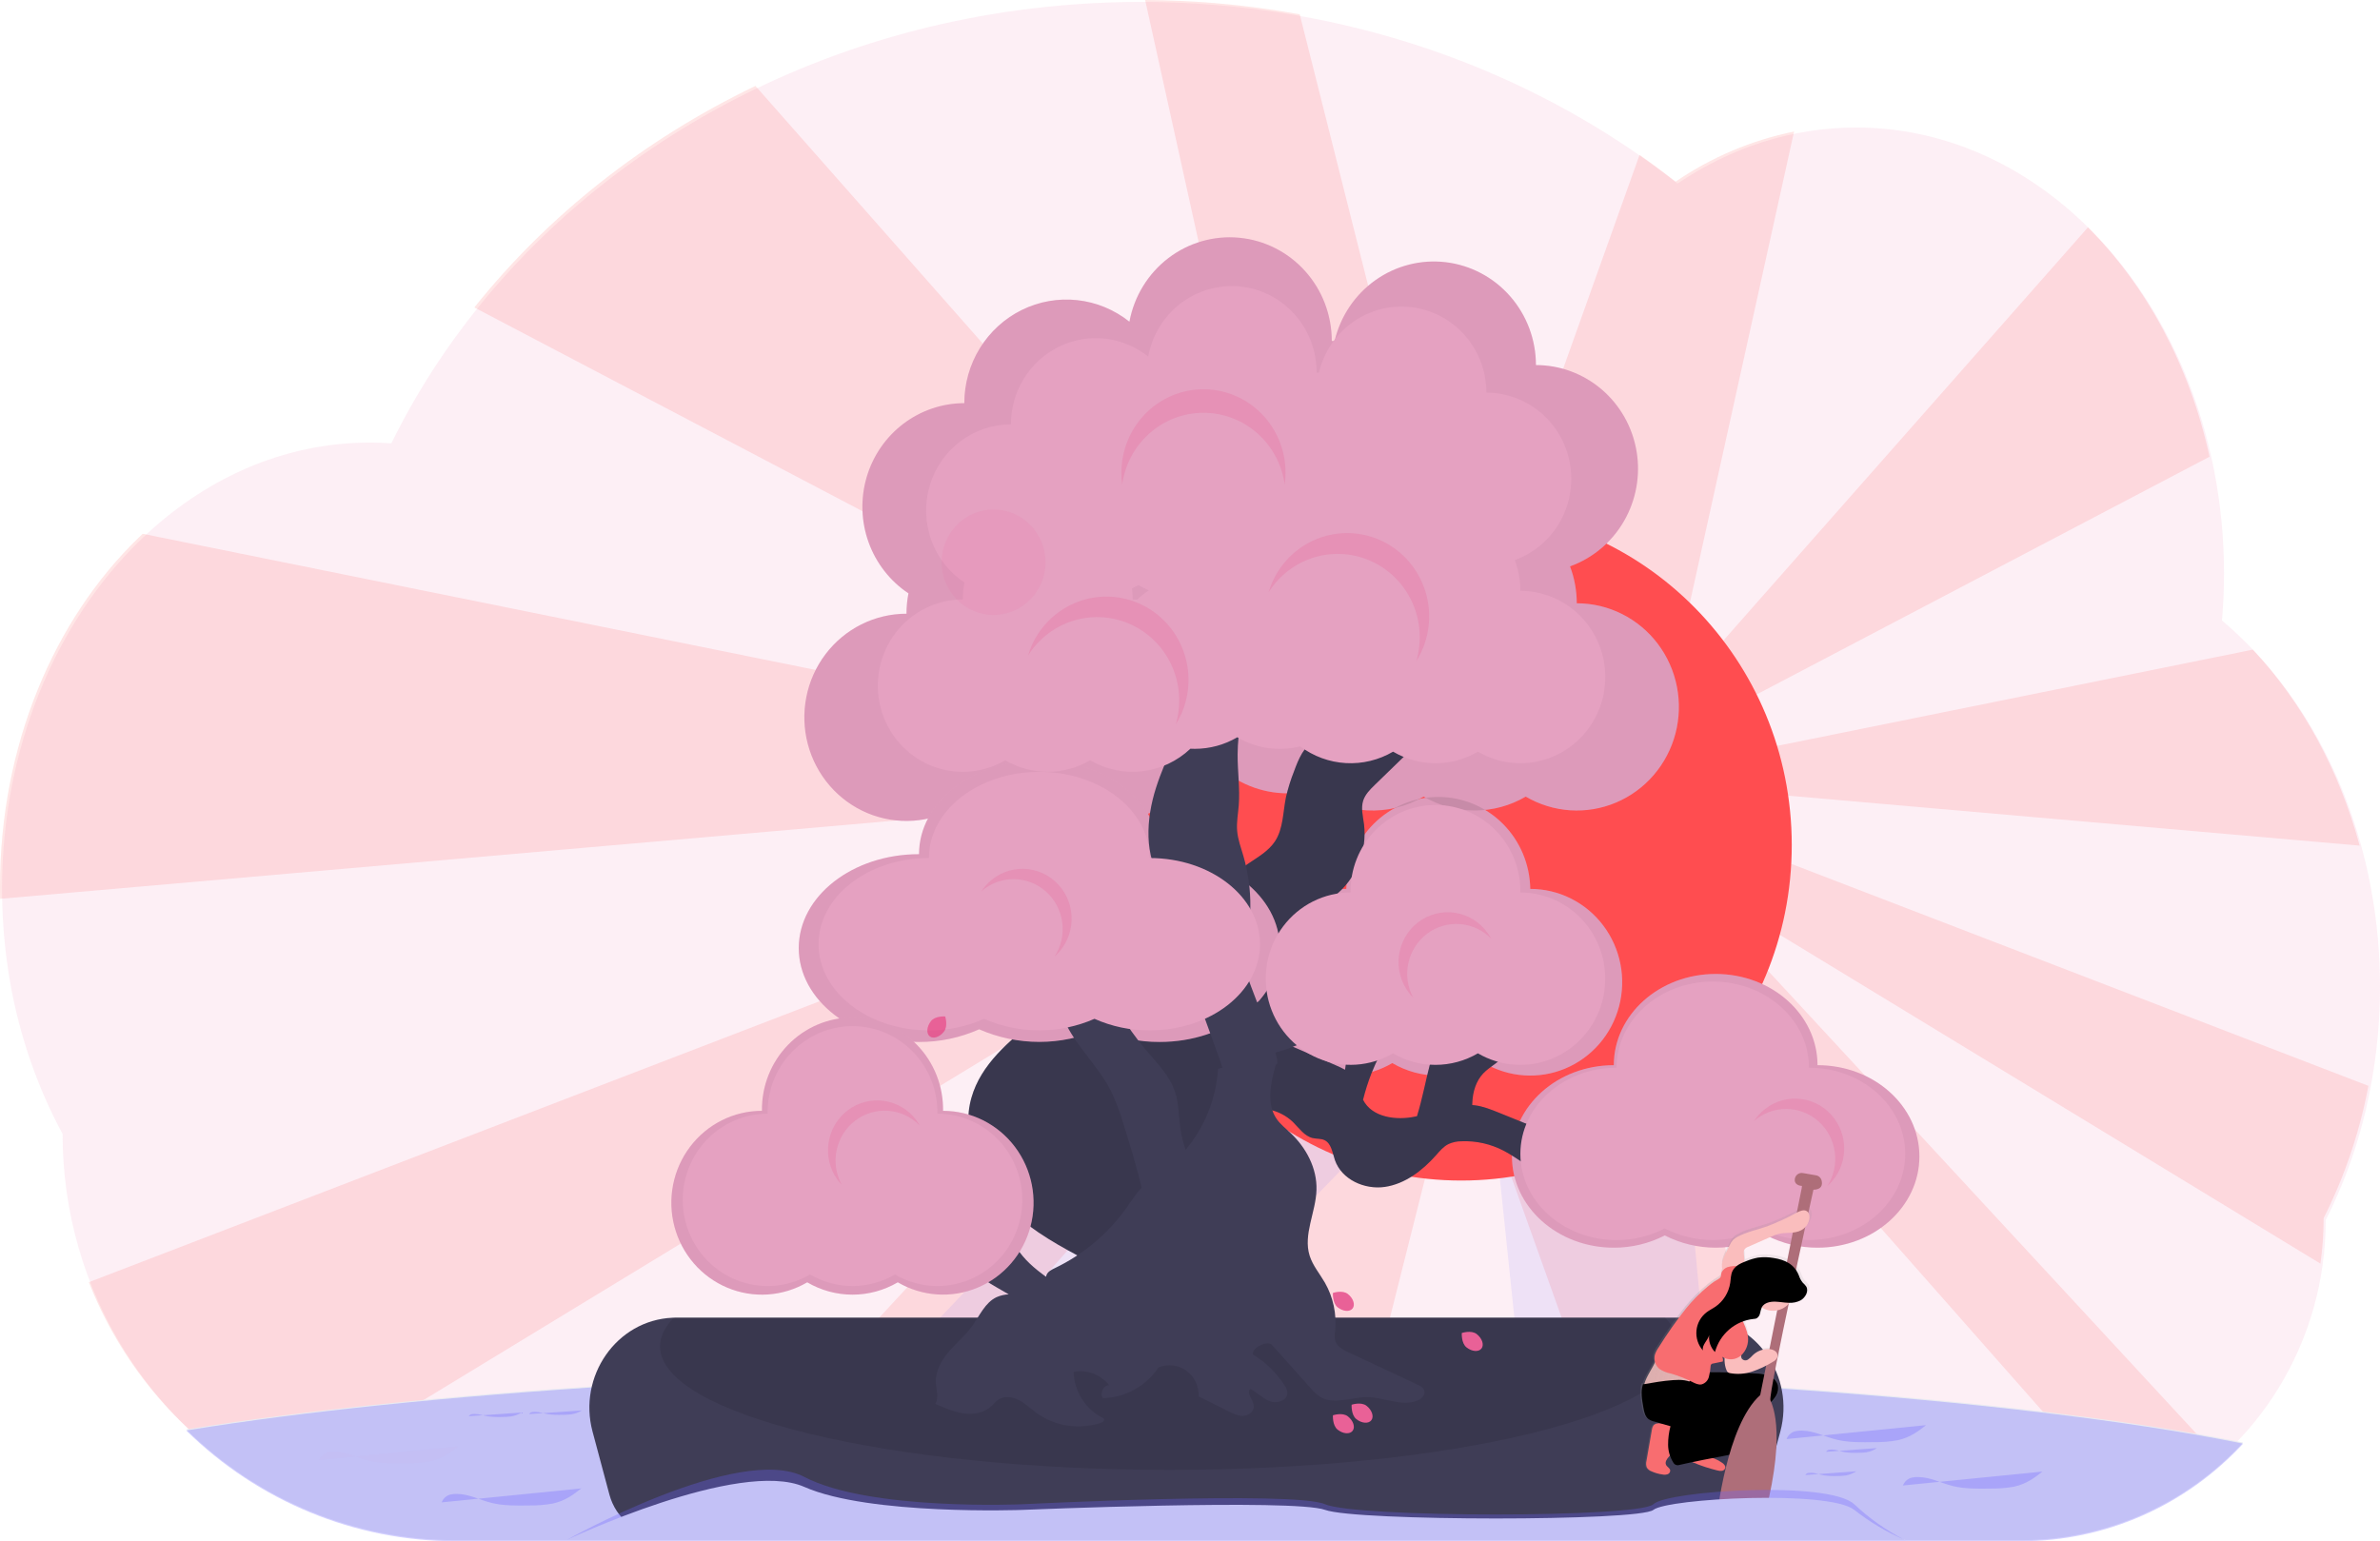 <svg width="562" height="364" viewBox="0 0 562 364" fill="none" xmlns="http://www.w3.org/2000/svg">
<g clip-path="url(#clip0_9562_340)">
<path opacity="0.1" d="M562 233.079C562.012 242.885 560.883 252.658 558.638 262.195C556.817 269.918 554.224 277.432 550.897 284.619C550.343 285.82 549.773 287.001 549.18 288.167C549.207 302.391 545.236 316.328 537.733 328.341C524.844 348.951 502.33 362.61 476.713 362.61H107.084C90.053 362.627 73.359 357.793 58.9 348.657C47.128 341.231 37.136 331.233 29.651 319.391C19.918 304.009 14.756 286.105 14.784 267.821C13.213 264.931 11.76 261.941 10.425 258.852C6.134 248.913 3.204 238.424 1.718 227.678C0.897 221.789 0.487 215.85 0.491 209.903C0.491 176.546 13.252 146.812 33.205 127.502C48.052 113.121 66.88 104.525 87.358 104.525C89.056 104.525 90.74 104.59 92.413 104.705C93.336 102.828 94.293 100.967 95.285 99.124C122.624 48.296 176.272 11.207 240.187 2.452C249.85 1.127 259.588 0.461 269.338 0.458C275.454 0.458 281.497 0.713 287.469 1.221C327.648 4.599 364.259 19.12 393.518 41.335C394.396 41.998 395.27 42.675 396.134 43.353C408.621 34.927 422.997 30.118 438.301 30.118C440.913 30.118 443.523 30.26 446.12 30.541C483.664 34.603 514.345 67.645 522.827 111.103C524.392 119.145 525.176 127.323 525.168 135.52C525.168 139.238 525.005 142.91 524.677 146.538C527.477 148.903 530.134 151.437 532.634 154.127C550.657 173.432 562 201.646 562 233.079Z" fill="#E96197"/>
<path opacity="0.1" d="M58.409 348.204C60.539 349.549 62.728 350.805 64.976 351.971L286.645 217.118L289.59 222.6L160.501 362.126H193.141L300.864 240.041L304.791 243.529L278.575 362.126H315.388L341.127 259.973H350.452L386.955 362.126H422.295L396.08 243.529L400.007 240.041L503.081 356.849C510.591 353.762 517.537 349.414 523.627 343.988L411.315 222.6L414.26 217.118L547.938 298.442C548.437 294.882 548.688 291.29 548.689 287.694C549.283 286.528 549.852 285.347 550.407 284.146C553.733 276.959 556.326 269.445 558.147 261.722C558.559 259.988 558.923 258.234 559.261 256.455L414.26 200.674V187.22L557.195 199.717C552.331 181.738 543.594 165.887 532.162 153.629L531.976 153.434L414.26 177.254V164.298L521.752 107.864C517.03 86.312 506.816 67.476 493.043 53.693L400.026 159.13L396.1 155.642L423.64 31.065C413.639 33.105 404.132 37.127 395.663 42.9C394.799 42.222 393.925 41.544 393.047 40.881C391.113 39.413 389.149 37.98 387.157 36.581L350.482 139.233H341.156L306.911 3.384C300.383 2.201 293.74 1.321 286.983 0.742C281.519 0.284 275.994 0.037 270.408 0L304.805 155.642L300.879 159.13L178.382 20.291C152.069 32.923 129.363 50.897 112.007 72.614L286.645 164.303V177.259L33.696 126.072C33.367 126.381 33.038 126.69 32.714 127.004C12.776 146.314 0 176.048 0 209.405C0 210.366 -1.49936e-07 211.328 0.034 212.28L286.645 187.22V200.674L20.983 302.828C28.367 321.623 41.482 337.525 58.409 348.209V348.204Z" fill="#FF0000"/>
<path opacity="0.1" d="M406.643 362.64H362.959L350.349 241.62L350.163 239.871V239.866L349.093 229.581L392.791 229.267L394.131 229.257L394.225 230.244L406.643 362.64Z" fill="#6C63FF"/>
<path opacity="0.1" d="M351.036 240.908L350.349 241.62L232.958 362.64H173.14L321.837 206.091L350.163 239.866L351.036 240.908Z" fill="#6C63FF"/>
<path d="M529.669 340.704C522.946 347.979 514.825 353.777 505.808 357.74C496.791 361.703 487.069 363.747 477.244 363.746H107.614C83.863 363.756 61.04 354.38 43.978 337.604L44.508 337.515C98.446 328.769 183.109 323.134 278.3 323.134C383.686 323.134 476.164 330.04 528.339 340.435C528.786 340.52 529.227 340.609 529.669 340.704Z" fill="#E8EAF2"/>
<path opacity="0.3" d="M529.669 340.958C522.946 348.233 514.825 354.031 505.808 357.994C496.791 361.957 487.069 364.001 477.244 364H107.614C83.862 364.009 61.039 354.631 43.978 337.854L44.508 337.764C98.446 328.999 183.109 323.383 278.3 323.383C383.686 323.383 476.164 330.289 528.339 340.684C528.786 340.769 529.227 340.859 529.669 340.958Z" fill="#6C63FF"/>
<path d="M345.053 278.819C388.155 278.819 423.095 243.346 423.095 199.588C423.095 155.83 388.155 120.357 345.053 120.357C301.952 120.357 267.011 155.83 267.011 199.588C267.011 243.346 301.952 278.819 345.053 278.819Z" fill="#FF4D50"/>
<path d="M420.396 338.088L416.405 353.002C415.656 355.802 414.021 358.274 411.751 360.036C409.481 361.799 406.703 362.754 403.845 362.754H156.467C153.609 362.754 150.831 361.799 148.561 360.036C146.291 358.274 144.655 355.802 143.906 353.002L139.916 338.088C136.441 325.092 145.531 311.822 158.783 311.219C159.107 311.219 159.431 311.194 159.765 311.194H400.571C400.9 311.194 401.224 311.194 401.553 311.219C414.79 311.822 423.881 325.092 420.396 338.088Z" fill="#3F3D56"/>
<path opacity="0.1" d="M396.433 317.981C396.433 334.091 342.579 347.152 276.151 347.152C209.722 347.152 155.868 334.091 155.868 317.981C155.868 315.639 157.002 313.367 159.142 311.194H393.159C395.295 313.367 396.433 315.639 396.433 317.981Z" fill="black"/>
<path d="M429.177 251.572C429.177 239.672 418.403 230.025 405.126 230.025C391.849 230.025 381.075 239.672 381.075 251.572C367.793 251.572 357.025 261.224 357.025 273.123C357.025 285.023 367.798 294.675 381.075 294.675C385.254 294.69 389.377 293.7 393.105 291.785C396.838 293.685 400.956 294.674 405.131 294.674C409.306 294.674 413.424 293.685 417.156 291.785C420.885 293.7 425.008 294.69 429.186 294.675C442.473 294.675 453.237 285.023 453.237 273.123C453.237 261.224 442.483 251.572 429.177 251.572Z" fill="#F5ABCE"/>
<path opacity="0.1" d="M429.177 251.572C429.177 239.672 418.403 230.025 405.126 230.025C391.849 230.025 381.075 239.672 381.075 251.572C367.793 251.572 357.025 261.224 357.025 273.123C357.025 285.023 367.798 294.675 381.075 294.675C385.254 294.69 389.377 293.7 393.105 291.785C396.838 293.685 400.956 294.674 405.131 294.674C409.306 294.674 413.424 293.685 417.156 291.785C420.885 293.7 425.008 294.69 429.186 294.675C442.473 294.675 453.237 285.023 453.237 273.123C453.237 261.224 442.483 251.572 429.177 251.572Z" fill="black"/>
<path d="M372.329 142.507C372.332 139.517 371.793 136.553 370.738 133.761C376.097 131.834 380.611 128.046 383.485 123.066C386.359 118.087 387.407 112.236 386.444 106.548C385.481 100.861 382.569 95.701 378.222 91.982C373.875 88.263 368.373 86.223 362.689 86.222C362.687 80.23 360.519 74.446 356.596 69.968C352.674 65.489 347.269 62.628 341.406 61.927C335.544 61.225 329.632 62.732 324.791 66.161C319.95 69.59 316.517 74.704 315.142 80.532C314.921 80.532 314.7 80.532 314.48 80.532C314.485 74.435 312.248 68.556 308.207 64.046C304.166 59.536 298.612 56.72 292.633 56.15C286.653 55.58 280.68 57.297 275.883 60.965C271.086 64.632 267.81 69.986 266.697 75.977C263.142 73.14 258.872 71.376 254.376 70.887C249.879 70.397 245.338 71.202 241.271 73.209C237.204 75.216 233.775 78.344 231.376 82.236C228.977 86.127 227.705 90.626 227.706 95.217C222.521 95.224 217.477 96.929 213.323 100.078C209.168 103.226 206.125 107.651 204.644 112.695C203.163 117.739 203.324 123.134 205.102 128.078C206.881 133.022 210.183 137.252 214.517 140.14C214.207 141.723 214.051 143.334 214.051 144.948C210.353 144.946 206.703 145.809 203.386 147.468C200.069 149.128 197.172 151.54 194.92 154.518C192.667 157.496 191.121 160.96 190.399 164.643C189.677 168.325 189.799 172.127 190.756 175.754C191.713 179.38 193.479 182.735 195.918 185.557C198.357 188.38 201.402 190.595 204.82 192.031C208.237 193.467 211.933 194.086 215.624 193.839C219.314 193.593 222.899 192.487 226.101 190.608C229.765 192.756 233.922 193.887 238.153 193.887C242.384 193.887 246.541 192.756 250.205 190.608C254.671 193.227 259.847 194.322 264.972 193.731C270.096 193.141 274.899 190.897 278.673 187.329C279.091 187.329 279.508 187.364 279.93 187.364C284.163 187.368 288.322 186.235 291.985 184.08C297.368 187.249 303.753 188.169 309.792 186.647C313.569 189.477 318.077 191.126 322.763 191.391C327.45 191.657 332.111 190.527 336.174 188.142C339.839 190.29 343.995 191.42 348.227 191.42C352.458 191.42 356.614 190.29 360.279 188.142C363.481 190.02 367.066 191.126 370.756 191.373C374.446 191.619 378.143 191.001 381.56 189.565C384.977 188.129 388.023 185.913 390.461 183.091C392.9 180.268 394.666 176.914 395.624 173.287C396.581 169.66 396.703 165.859 395.981 162.176C395.259 158.494 393.712 155.029 391.46 152.051C389.208 149.073 386.311 146.661 382.994 145.001C379.676 143.342 376.027 142.48 372.329 142.482V142.507ZM262.255 144.953C262.254 143.9 262.185 142.848 262.049 141.804C262.668 141.51 263.276 141.201 263.865 140.852C264.828 141.424 265.83 141.924 266.864 142.347C265.676 143.13 264.556 144.015 263.517 144.993C263.099 144.963 262.677 144.953 262.255 144.953Z" fill="#F5ABCE"/>
<path d="M361.349 209.938C361.263 204.148 358.937 198.624 354.874 194.561C350.811 190.497 345.336 188.219 339.632 188.219C333.928 188.219 328.454 190.497 324.39 194.561C320.327 198.624 318.001 204.148 317.915 209.938C314.583 209.936 311.295 210.712 308.305 212.207C305.316 213.703 302.705 215.876 300.676 218.559C298.646 221.243 297.252 224.365 296.602 227.683C295.951 231.001 296.061 234.426 296.924 237.694C297.786 240.962 299.378 243.985 301.575 246.528C303.773 249.072 306.517 251.068 309.596 252.362C312.676 253.656 316.007 254.213 319.332 253.99C322.657 253.768 325.887 252.771 328.772 251.078C332.073 253.017 335.819 254.038 339.632 254.038C343.445 254.038 347.191 253.017 350.492 251.078C353.376 252.768 356.605 253.761 359.928 253.981C363.251 254.202 366.579 253.643 369.656 252.349C372.732 251.054 375.474 249.059 377.67 246.517C379.865 243.975 381.456 240.954 382.317 237.688C383.179 234.422 383.29 230.999 382.64 227.683C381.991 224.367 380.599 221.247 378.572 218.565C376.545 215.882 373.937 213.709 370.951 212.213C367.964 210.717 364.679 209.939 361.349 209.938Z" fill="#F5ABCE"/>
<path opacity="0.1" d="M361.349 209.938C361.263 204.148 358.937 198.624 354.874 194.561C350.811 190.497 345.336 188.219 339.632 188.219C333.928 188.219 328.454 190.497 324.39 194.561C320.327 198.624 318.001 204.148 317.915 209.938C314.583 209.936 311.295 210.712 308.305 212.207C305.316 213.703 302.705 215.876 300.676 218.559C298.646 221.243 297.252 224.365 296.602 227.683C295.951 231.001 296.061 234.426 296.924 237.694C297.786 240.962 299.378 243.985 301.575 246.528C303.773 249.072 306.517 251.068 309.596 252.362C312.676 253.656 316.007 254.213 319.332 253.99C322.657 253.768 325.887 252.771 328.772 251.078C332.073 253.017 335.819 254.038 339.632 254.038C343.445 254.038 347.191 253.017 350.492 251.078C353.376 252.768 356.605 253.761 359.928 253.981C363.251 254.202 366.579 253.643 369.656 252.349C372.732 251.054 375.474 249.059 377.67 246.517C379.865 243.975 381.456 240.954 382.317 237.688C383.179 234.422 383.29 230.999 382.64 227.683C381.991 224.367 380.599 221.247 378.572 218.565C376.545 215.882 373.937 213.709 370.951 212.213C367.964 210.717 364.679 209.939 361.349 209.938Z" fill="black"/>
<path opacity="0.1" d="M372.329 142.507C372.332 139.517 371.793 136.553 370.738 133.761C376.097 131.834 380.611 128.046 383.485 123.066C386.359 118.087 387.407 112.236 386.444 106.548C385.481 100.861 382.569 95.701 378.222 91.982C373.875 88.263 368.373 86.223 362.689 86.222C362.687 80.23 360.519 74.446 356.596 69.968C352.674 65.489 347.269 62.628 341.406 61.927C335.544 61.225 329.632 62.732 324.791 66.161C319.95 69.59 316.517 74.704 315.142 80.532C314.921 80.532 314.7 80.532 314.48 80.532C314.485 74.435 312.248 68.556 308.207 64.046C304.166 59.536 298.612 56.72 292.633 56.15C286.653 55.58 280.68 57.297 275.883 60.965C271.086 64.632 267.81 69.986 266.697 75.977C263.142 73.14 258.872 71.376 254.376 70.887C249.879 70.397 245.338 71.202 241.271 73.209C237.204 75.216 233.775 78.344 231.376 82.236C228.977 86.127 227.705 90.626 227.706 95.217C222.521 95.224 217.477 96.929 213.323 100.078C209.168 103.226 206.125 107.651 204.644 112.695C203.163 117.739 203.324 123.134 205.102 128.078C206.881 133.022 210.183 137.252 214.517 140.14C214.207 141.723 214.051 143.334 214.051 144.948C210.353 144.946 206.703 145.809 203.386 147.468C200.069 149.128 197.172 151.54 194.92 154.518C192.667 157.496 191.121 160.96 190.399 164.643C189.677 168.325 189.799 172.127 190.756 175.754C191.713 179.38 193.479 182.735 195.918 185.557C198.357 188.38 201.402 190.595 204.82 192.031C208.237 193.467 211.933 194.086 215.624 193.839C219.314 193.593 222.899 192.487 226.101 190.608C229.765 192.756 233.922 193.887 238.153 193.887C242.384 193.887 246.541 192.756 250.205 190.608C254.671 193.227 259.847 194.322 264.972 193.731C270.096 193.141 274.899 190.897 278.673 187.329C279.091 187.329 279.508 187.364 279.93 187.364C284.163 187.368 288.322 186.235 291.985 184.08C297.368 187.249 303.753 188.169 309.792 186.647C313.569 189.477 318.077 191.126 322.763 191.391C327.45 191.657 332.111 190.527 336.174 188.142C339.839 190.29 343.995 191.42 348.227 191.42C352.458 191.42 356.614 190.29 360.279 188.142C363.481 190.02 367.066 191.126 370.756 191.373C374.446 191.619 378.143 191.001 381.56 189.565C384.977 188.129 388.023 185.913 390.461 183.091C392.9 180.268 394.666 176.914 395.624 173.287C396.581 169.66 396.703 165.859 395.981 162.176C395.259 158.494 393.712 155.029 391.46 152.051C389.208 149.073 386.311 146.661 382.994 145.001C379.676 143.342 376.027 142.48 372.329 142.482V142.507ZM262.255 144.953C262.254 143.9 262.185 142.848 262.049 141.804C262.668 141.51 263.276 141.201 263.865 140.852C264.828 141.424 265.83 141.924 266.864 142.347C265.676 143.13 264.556 144.015 263.517 144.993C263.099 144.963 262.677 144.953 262.255 144.953Z" fill="black"/>
<path d="M354.031 262.823C352.156 262.066 350.256 261.298 348.253 261.039C348.052 261.039 347.851 260.999 347.645 260.985C347.645 260.775 347.645 260.571 347.669 260.367C347.777 257.875 348.538 255.304 350.256 253.505C351.974 251.706 354.364 250.819 355.483 248.696C351.392 247.479 347.157 246.834 342.894 246.778C341.809 246.778 340.655 246.778 339.747 247.406C338.633 248.138 338.152 249.523 337.784 250.829C336.655 255.154 335.894 259.39 334.604 263.611L334.265 263.69C329.7 264.687 323.957 263.915 321.862 259.744C322.385 257.64 323.041 255.573 323.825 253.555C326.279 247.351 330.039 241.775 333.754 236.248C336.159 232.664 338.568 229.083 340.979 225.505C337.369 224.4 333.702 223.497 329.995 222.799C329.209 222.65 328.321 222.53 327.668 222.998C327.225 223.382 326.899 223.887 326.731 224.453C323.187 233.283 318.843 242.946 317.611 252.653C316.921 252.272 316.212 251.93 315.486 251.626L304.069 246.683C303.465 246.477 302.919 246.125 302.479 245.657C301.438 244.346 302.479 242.263 304 241.565C305.522 240.868 307.245 241.067 308.909 240.918C310.572 240.768 312.408 240.155 313.027 238.59C313.743 236.792 312.374 234.758 310.7 233.817C309.026 232.875 307.058 232.611 305.301 231.823C303.95 231.182 302.765 230.23 301.839 229.042C300.914 227.854 300.274 226.464 299.971 224.982L297.246 224.852C300.839 221.364 304.565 218.02 308.845 215.454C310.911 214.213 313.1 213.162 315.024 211.702C317.558 209.729 319.542 207.121 320.782 204.134C322.021 201.146 322.473 197.883 322.092 194.665C321.847 192.791 321.322 190.852 321.906 189.059C322.397 187.598 323.506 186.477 324.6 185.416L334.461 175.838C328.185 174.387 321.753 173.744 315.319 173.925C313.689 173.975 312.006 174.084 310.548 174.832C307.888 176.197 306.621 179.287 305.581 182.122C304.788 184.119 304.146 186.175 303.662 188.271C302.935 191.809 303.043 195.686 301.075 198.691C299.514 201.073 296.918 202.478 294.586 204.083C287.942 208.677 282.983 215.376 280.485 223.133C280.328 223.631 280.063 224.269 279.758 224.982C273.981 225.48 268.322 226.596 262.977 228.878C256.257 231.749 250.392 236.308 244.634 240.838C238.293 245.821 231.623 251.397 229.394 259.23C226.915 267.926 230.739 277.464 236.86 284.046C241.866 289.423 248.217 293.21 254.623 296.614C258.81 298.836 259.507 298.383 263.183 295.393L273.068 287.35C275.89 285.058 278.762 282.706 280.681 279.596C283.327 275.316 283.979 269.879 287.184 266.007C291.572 260.7 300.52 260.257 305.404 265.096C306.808 266.491 308.03 268.315 309.944 268.778C310.877 269.007 311.908 268.878 312.762 269.276C314.391 270.064 314.637 272.266 315.216 273.98C316.811 278.6 322.23 281.017 326.996 280.324C331.762 279.631 335.87 276.487 339.095 272.849C339.973 271.853 340.842 270.796 342.04 270.203C342.998 269.771 344.034 269.547 345.083 269.545C348.563 269.401 352.021 270.179 355.115 271.803C357.996 273.298 360.514 275.515 363.543 276.681C369.536 278.983 376.236 276.796 382.106 274.19L354.031 262.823Z" fill="#3F3D56"/>
<path opacity="0.1" d="M354.031 262.823C352.156 262.066 350.256 261.298 348.253 261.039C348.052 261.039 347.851 260.999 347.645 260.985C347.645 260.775 347.645 260.571 347.669 260.367C347.777 257.875 348.538 255.304 350.256 253.505C351.974 251.706 354.364 250.819 355.483 248.696C351.392 247.479 347.157 246.834 342.894 246.778C341.809 246.778 340.655 246.778 339.747 247.406C338.633 248.138 338.152 249.523 337.784 250.829C336.655 255.154 335.894 259.39 334.604 263.611L334.265 263.69C329.7 264.687 323.957 263.915 321.862 259.744C322.385 257.64 323.041 255.573 323.825 253.555C326.279 247.351 330.039 241.775 333.754 236.248C336.159 232.664 338.568 229.083 340.979 225.505C337.369 224.4 333.702 223.497 329.995 222.799C329.209 222.65 328.321 222.53 327.668 222.998C327.225 223.382 326.899 223.887 326.731 224.453C323.187 233.283 318.843 242.946 317.611 252.653C316.921 252.272 316.212 251.93 315.486 251.626L304.069 246.683C303.465 246.477 302.919 246.125 302.479 245.657C301.438 244.346 302.479 242.263 304 241.565C305.522 240.868 307.245 241.067 308.909 240.918C310.572 240.768 312.408 240.155 313.027 238.59C313.743 236.792 312.374 234.758 310.7 233.817C309.026 232.875 307.058 232.611 305.301 231.823C303.95 231.182 302.765 230.23 301.839 229.042C300.914 227.854 300.274 226.464 299.971 224.982L297.246 224.852C300.839 221.364 304.565 218.02 308.845 215.454C310.911 214.213 313.1 213.162 315.024 211.702C317.558 209.729 319.542 207.121 320.782 204.134C322.021 201.146 322.473 197.883 322.092 194.665C321.847 192.791 321.322 190.852 321.906 189.059C322.397 187.598 323.506 186.477 324.6 185.416L334.461 175.838C328.185 174.387 321.753 173.744 315.319 173.925C313.689 173.975 312.006 174.084 310.548 174.832C307.888 176.197 306.621 179.287 305.581 182.122C304.788 184.119 304.146 186.175 303.662 188.271C302.935 191.809 303.043 195.686 301.075 198.691C299.514 201.073 296.918 202.478 294.586 204.083C287.942 208.677 282.983 215.376 280.485 223.133C280.328 223.631 280.063 224.269 279.758 224.982C273.981 225.48 268.322 226.596 262.977 228.878C256.257 231.749 250.392 236.308 244.634 240.838C238.293 245.821 231.623 251.397 229.394 259.23C226.915 267.926 230.739 277.464 236.86 284.046C241.866 289.423 248.217 293.21 254.623 296.614C258.81 298.836 259.507 298.383 263.183 295.393L273.068 287.35C275.89 285.058 278.762 282.706 280.681 279.596C283.327 275.316 283.979 269.879 287.184 266.007C291.572 260.7 300.52 260.257 305.404 265.096C306.808 266.491 308.03 268.315 309.944 268.778C310.877 269.007 311.908 268.878 312.762 269.276C314.391 270.064 314.637 272.266 315.216 273.98C316.811 278.6 322.23 281.017 326.996 280.324C331.762 279.631 335.87 276.487 339.095 272.849C339.973 271.853 340.842 270.796 342.04 270.203C342.998 269.771 344.034 269.547 345.083 269.545C348.563 269.401 352.021 270.179 355.115 271.803C357.996 273.298 360.514 275.515 363.543 276.681C369.536 278.983 376.236 276.796 382.106 274.19L354.031 262.823Z" fill="black"/>
<path d="M273.809 201.736C273.809 189.482 261.097 179.556 245.41 179.556C229.723 179.556 217.011 189.472 217.011 201.736C201.304 201.736 188.611 211.662 188.611 223.915C188.611 236.169 201.324 246.09 217.011 246.09C221.898 246.111 226.735 245.093 231.21 243.1C235.695 245.063 240.527 246.075 245.41 246.075C250.293 246.075 255.125 245.063 259.61 243.1C264.085 245.093 268.922 246.111 273.809 246.09C289.516 246.09 302.209 236.164 302.209 223.915C302.209 211.667 289.496 201.736 273.809 201.736Z" fill="#F5ABCE"/>
<path opacity="0.1" d="M273.809 201.736C273.809 189.482 261.097 179.556 245.41 179.556C229.723 179.556 217.011 189.472 217.011 201.736C201.304 201.736 188.611 211.662 188.611 223.915C188.611 236.169 201.324 246.09 217.011 246.09C221.898 246.111 226.735 245.093 231.21 243.1C235.695 245.063 240.527 246.075 245.41 246.075C250.293 246.075 255.125 245.063 259.61 243.1C264.085 245.093 268.922 246.111 273.809 246.09C289.516 246.09 302.209 236.164 302.209 223.915C302.209 211.667 289.496 201.736 273.809 201.736Z" fill="black"/>
<path d="M334.716 327.005L318.436 319.396C317.13 318.783 315.682 318.021 315.275 316.616C315.13 315.855 315.13 315.074 315.275 314.314C315.666 310.359 314.82 306.38 312.855 302.942C311.633 300.814 309.979 298.901 309.247 296.549C307.686 291.566 310.72 286.289 310.867 281.036C311.029 275.924 308.413 271.005 304.687 267.542C303.583 266.511 302.371 265.549 301.502 264.328C298.979 260.73 300.029 255.857 301.227 251.556L301.536 251.267C301.767 251.038 301.595 250.057 301.173 248.601C305.879 247.328 310.316 245.189 314.264 242.293C315.515 241.371 316.718 240.359 318.19 239.771C320.212 238.949 322.505 239.044 324.546 238.277C328.355 236.836 330.471 232.795 332.243 229.088C336.439 220.322 340.709 211.263 341.24 201.531C337.794 198.825 333.606 197.272 329.253 197.086C328.527 197.056 327.702 197.086 327.226 197.664C326.959 198.031 326.79 198.462 326.736 198.915C325.249 205.861 322.682 212.522 319.133 218.648C317.714 221.222 315.973 223.599 313.954 225.719C311.5 228.211 308.486 230.069 305.522 231.918C303.028 233.468 299.691 234.978 296.859 236.757C294.895 231.634 293.104 226.96 293.335 226.242C295.8 218.427 295.895 210.04 293.609 202.169C293.04 200.216 292.314 198.287 292.137 196.254C291.96 194.221 292.358 192.218 292.515 190.195C292.824 186.183 292.22 182.162 292.245 178.136C292.274 172.684 293.452 167.312 294.625 161.99C291.363 161.398 288.041 161.217 284.735 161.452C284.083 161.455 283.443 161.626 282.875 161.95C282.05 162.494 281.741 163.54 281.461 164.497C279.277 171.927 275.316 178.709 272.965 186.089C270.614 193.469 270.108 202.114 274.482 208.473C276.038 210.73 278.212 212.773 278.556 215.504C278.737 216.949 278.364 218.399 277.991 219.809C277.329 222.336 287.989 249.484 288.583 251.99C288.583 252.06 288.623 252.12 288.637 252.184C288.304 252.259 287.965 252.324 287.626 252.404C287.176 259.463 284.486 266.185 279.959 271.564C279.358 269.828 278.932 268.035 278.688 266.212C278.32 263.471 278.354 260.646 277.515 258.015C276.259 254.088 273.225 251.078 270.575 247.954C265.803 242.315 262.034 235.875 259.438 228.923C257.437 229.677 255.387 230.288 253.303 230.752C252.198 231.001 248.394 231.006 247.795 232.008C246.873 233.503 250.996 240.454 251.81 242.054C254.682 247.68 259.521 252.075 262.363 257.716C263.548 260.219 264.528 262.817 265.293 265.484C266.844 270.467 268.396 275.45 269.583 280.513C268.16 282.008 267.036 283.832 265.814 285.531C261.48 291.518 255.744 296.313 249.126 299.484C248.335 299.863 247.462 300.286 247.123 301.103C247.066 301.243 247.023 301.388 246.995 301.537C244.296 299.603 241.773 297.446 240.016 294.635C239.24 293.39 238.627 292.039 237.782 290.843C234.941 286.822 229.968 285.123 225.899 282.372C224.182 281.216 222.581 279.845 220.682 279.033C218.596 278.136 216.289 277.967 214.031 277.812C212.181 277.683 205.083 276.183 204.17 277.862C202.875 280.239 206.983 283.712 208.627 284.55C211.361 285.94 214.488 286.294 217.344 287.395C219.927 288.472 222.324 289.959 224.447 291.8C225.374 292.494 226.187 293.336 226.852 294.291C227.558 295.413 227.887 296.733 228.481 297.919C230.386 301.721 234.504 303.46 238.19 305.698C237.212 305.741 236.249 305.962 235.348 306.351C232.604 307.616 231.328 310.751 229.541 313.217C227.946 315.405 225.845 317.154 224.088 319.197C222.331 321.24 220.868 323.796 221.001 326.512C221.084 328.231 221.767 330.11 220.868 331.57C222.935 332.477 225.477 333.563 227.716 333.837C229.954 334.111 232.378 333.678 234.052 332.148C234.571 331.587 235.127 331.062 235.716 330.578C237.135 329.617 239.078 329.886 240.595 330.673C242.112 331.46 243.363 332.691 244.752 333.703C246.736 335.128 248.996 336.108 251.382 336.576C253.768 337.045 256.225 336.991 258.589 336.419C259.57 336.179 260.979 335.975 260.675 335.018C258.597 334.034 256.829 332.485 255.565 330.543C254.301 328.601 253.591 326.342 253.514 324.016C255.059 323.716 256.656 323.849 258.133 324.4C259.609 324.952 260.911 325.9 261.897 327.145C260.532 327.205 259.629 329.068 260.424 330.205C263.024 330.152 265.573 329.468 267.859 328.209C270.144 326.95 272.099 325.153 273.559 322.969C274.631 322.523 275.796 322.36 276.946 322.493C278.097 322.627 279.195 323.054 280.14 323.734C281.084 324.414 281.844 325.325 282.349 326.383C282.854 327.442 283.087 328.612 283.027 329.786L290.125 333.344C291.239 333.902 292.422 334.475 293.663 334.39C294.905 334.306 296.172 333.289 296.078 332.033C295.97 330.593 294.267 329.123 295.2 328.047C296.869 328.804 298.145 330.299 299.858 330.952C301.571 331.605 304.094 330.733 304 328.879C303.924 328.262 303.689 327.675 303.318 327.18C301.399 324.211 298.848 321.718 295.853 319.885C295.632 318.255 299.288 316.466 300.398 317.682L309.39 327.743C310.089 328.609 310.917 329.358 311.844 329.965C315.059 331.854 319.074 329.965 322.784 329.965C326.799 329.965 330.908 332.288 334.643 330.808C335.624 330.424 336.606 329.482 336.326 328.456C336.105 327.718 335.374 327.334 334.716 327.005Z" fill="#3F3D56"/>
<path d="M359.012 139.552C359.014 137.066 358.565 134.601 357.687 132.281C362.143 130.677 365.896 127.526 368.286 123.384C370.675 119.243 371.546 114.378 370.745 109.648C369.944 104.918 367.523 100.627 363.909 97.533C360.294 94.44 355.72 92.742 350.992 92.74C350.987 87.758 349.183 82.951 345.92 79.228C342.657 75.507 338.164 73.129 333.29 72.545C328.416 71.962 323.501 73.213 319.475 76.063C315.449 78.912 312.592 83.162 311.446 88.006C311.265 88.006 311.083 88.006 310.896 88.006C310.919 82.923 309.066 78.015 305.703 74.248C302.339 70.481 297.709 68.129 292.724 67.654C287.738 67.18 282.758 68.616 278.763 71.682C274.769 74.748 272.049 79.22 271.139 84.219C268.182 81.86 264.632 80.393 260.892 79.986C257.153 79.579 253.377 80.248 249.995 81.917C246.612 83.586 243.761 86.188 241.766 89.424C239.772 92.661 238.714 96.402 238.715 100.22C234.4 100.222 230.201 101.638 226.742 104.257C223.283 106.876 220.749 110.558 219.516 114.757C218.284 118.955 218.418 123.444 219.9 127.559C221.381 131.673 224.131 135.192 227.74 137.593C227.484 138.906 227.355 140.241 227.352 141.58C224.275 141.577 221.239 142.293 218.479 143.673C215.718 145.053 213.308 147.059 211.433 149.537C209.559 152.014 208.272 154.896 207.671 157.96C207.07 161.024 207.172 164.187 207.968 167.204C208.764 170.221 210.234 173.012 212.263 175.36C214.293 177.708 216.827 179.551 219.67 180.745C222.513 181.939 225.589 182.453 228.659 182.247C231.729 182.041 234.712 181.12 237.375 179.556C240.422 181.345 243.88 182.287 247.4 182.287C250.92 182.287 254.378 181.345 257.425 179.556C261.138 181.736 265.443 182.648 269.705 182.157C273.966 181.666 277.96 179.799 281.098 176.83C281.447 176.83 281.795 176.855 282.149 176.855C285.668 176.858 289.125 175.918 292.171 174.129C296.659 176.769 301.98 177.537 307.014 176.272C310.153 178.629 313.902 180.003 317.799 180.226C321.697 180.449 325.574 179.511 328.954 177.528C332.001 179.316 335.458 180.258 338.977 180.258C342.496 180.258 345.953 179.316 349 177.528C351.662 179.088 354.643 180.006 357.71 180.21C360.778 180.414 363.851 179.899 366.692 178.704C369.532 177.51 372.064 175.668 374.091 173.322C376.118 170.975 377.587 168.187 378.383 165.172C379.179 162.157 379.281 158.997 378.682 155.936C378.083 152.874 376.798 149.994 374.927 147.517C373.056 145.04 370.649 143.034 367.892 141.653C365.135 140.271 362.102 139.552 359.027 139.552H359.012ZM267.463 141.59C267.46 140.715 267.403 139.841 267.291 138.973C267.782 138.724 268.312 138.475 268.798 138.181C269.602 138.65 270.437 139.063 271.296 139.417C270.306 140.065 269.373 140.801 268.508 141.615C268.165 141.6 267.811 141.59 267.463 141.59Z" fill="#E5A1C1"/>
<path d="M427.169 252.169C427.169 240.932 416.999 231.818 404.449 231.818C391.898 231.818 381.733 240.932 381.733 252.169C369.182 252.169 359.012 261.283 359.012 272.525C359.012 283.767 369.182 292.876 381.733 292.876C385.68 292.886 389.572 291.945 393.091 290.131C396.617 291.926 400.507 292.861 404.451 292.861C408.396 292.861 412.286 291.926 415.811 290.131C419.331 291.94 423.224 292.876 427.169 292.861C439.72 292.861 449.89 283.752 449.89 272.51C449.89 261.268 439.72 252.169 427.169 252.169Z" fill="#E5A1C1"/>
<path d="M359.012 210.79C359.054 208.09 358.566 205.409 357.577 202.903C356.589 200.396 355.119 198.115 353.253 196.191C351.387 194.267 349.163 192.739 346.71 191.696C344.257 190.653 341.624 190.115 338.965 190.115C336.305 190.115 333.672 190.653 331.219 191.696C328.766 192.739 326.542 194.267 324.676 196.191C322.811 198.115 321.34 200.396 320.352 202.903C319.363 205.409 318.875 208.09 318.917 210.79C315.843 210.791 312.81 211.511 310.054 212.892C307.298 214.273 304.891 216.279 303.02 218.756C301.15 221.232 299.865 224.112 299.266 227.172C298.666 230.233 298.768 233.393 299.564 236.407C300.359 239.422 301.827 242.21 303.853 244.557C305.88 246.903 308.41 248.745 311.25 249.94C314.089 251.135 317.161 251.652 320.229 251.449C323.296 251.246 326.276 250.33 328.939 248.771C331.987 250.557 335.443 251.497 338.962 251.497C342.481 251.497 345.937 250.557 348.985 248.771C351.647 250.331 354.628 251.249 357.696 251.453C360.764 251.657 363.837 251.142 366.677 249.948C369.517 248.753 372.049 246.912 374.076 244.565C376.104 242.219 377.572 239.43 378.368 236.415C379.164 233.401 379.267 230.24 378.667 227.179C378.068 224.117 376.783 221.237 374.912 218.76C373.041 216.284 370.634 214.277 367.877 212.896C365.12 211.515 362.087 210.796 359.012 210.795V210.79Z" fill="#E5A1C1"/>
<path d="M271.473 202.647C271.473 191.406 259.801 182.297 245.41 182.297C231.019 182.297 219.347 191.406 219.347 202.647C204.956 202.647 193.289 211.762 193.289 222.998C193.289 234.235 204.956 243.354 219.347 243.354C223.831 243.379 228.27 242.449 232.378 240.624C236.494 242.425 240.928 243.354 245.41 243.354C249.892 243.354 254.326 242.425 258.441 240.624C262.55 242.449 266.989 243.379 271.473 243.354C285.864 243.354 297.531 234.24 297.531 222.998C297.531 211.757 285.864 202.647 271.473 202.647Z" fill="#E5A1C1"/>
<path d="M222.689 262.35C222.732 259.471 222.211 256.613 221.156 253.941C220.1 251.269 218.532 248.836 216.542 246.785C214.552 244.734 212.181 243.106 209.565 241.994C206.949 240.882 204.142 240.31 201.306 240.31C198.471 240.31 195.663 240.882 193.048 241.994C190.432 243.106 188.06 244.734 186.071 246.785C184.081 248.836 182.512 251.269 181.457 253.941C180.402 256.613 179.88 259.471 179.923 262.35C176.642 262.348 173.404 263.112 170.461 264.584C167.517 266.056 164.946 268.196 162.948 270.839C160.95 273.481 159.577 276.555 158.936 279.822C158.296 283.089 158.404 286.462 159.253 289.68C160.103 292.898 161.67 295.874 163.834 298.379C165.997 300.883 168.7 302.848 171.732 304.122C174.764 305.396 178.044 305.945 181.318 305.725C184.592 305.506 187.773 304.525 190.614 302.857C193.864 304.764 197.552 305.768 201.306 305.768C205.061 305.768 208.748 304.764 211.999 302.857C214.839 304.521 218.018 305.499 221.29 305.716C224.563 305.933 227.84 305.383 230.869 304.109C233.898 302.835 236.598 300.87 238.76 298.367C240.922 295.864 242.488 292.889 243.336 289.674C244.185 286.458 244.294 283.088 243.654 279.822C243.015 276.557 241.644 273.485 239.648 270.844C237.652 268.203 235.085 266.063 232.144 264.59C229.203 263.117 225.968 262.351 222.689 262.35Z" fill="#F5ABCE"/>
<path opacity="0.1" d="M222.689 262.35C222.732 259.471 222.211 256.613 221.156 253.941C220.1 251.269 218.532 248.836 216.542 246.785C214.552 244.734 212.181 243.106 209.565 241.994C206.949 240.882 204.142 240.31 201.306 240.31C198.471 240.31 195.663 240.882 193.048 241.994C190.432 243.106 188.06 244.734 186.071 246.785C184.081 248.836 182.512 251.269 181.457 253.941C180.402 256.613 179.88 259.471 179.923 262.35C176.642 262.348 173.404 263.112 170.461 264.584C167.517 266.056 164.946 268.196 162.948 270.839C160.95 273.481 159.577 276.555 158.936 279.822C158.296 283.089 158.404 286.462 159.253 289.68C160.103 292.898 161.67 295.874 163.834 298.379C165.997 300.883 168.7 302.848 171.732 304.122C174.764 305.396 178.044 305.945 181.318 305.725C184.592 305.506 187.773 304.525 190.614 302.857C193.864 304.764 197.552 305.768 201.306 305.768C205.061 305.768 208.748 304.764 211.999 302.857C214.839 304.521 218.018 305.499 221.29 305.716C224.563 305.933 227.84 305.383 230.869 304.109C233.898 302.835 236.598 300.87 238.76 298.367C240.922 295.864 242.488 292.889 243.336 289.674C244.185 286.458 244.294 283.088 243.654 279.822C243.015 276.557 241.644 273.485 239.648 270.844C237.652 268.203 235.085 266.063 232.144 264.59C229.203 263.117 225.968 262.351 222.689 262.35Z" fill="black"/>
<path d="M221.354 263.028C221.396 260.328 220.908 257.647 219.919 255.141C218.93 252.634 217.46 250.353 215.595 248.428C213.729 246.504 211.505 244.976 209.052 243.933C206.599 242.89 203.966 242.353 201.306 242.353C198.647 242.353 196.014 242.89 193.561 243.933C191.108 244.976 188.884 246.504 187.018 248.428C185.152 250.353 183.682 252.634 182.694 255.141C181.705 257.647 181.217 260.328 181.258 263.028C178.184 263.028 175.151 263.746 172.393 265.127C169.636 266.508 167.228 268.514 165.356 270.99C163.485 273.467 162.199 276.347 161.599 279.409C161 282.47 161.102 285.631 161.897 288.646C162.693 291.661 164.161 294.45 166.188 296.797C168.216 299.144 170.747 300.986 173.588 302.18C176.428 303.375 179.502 303.89 182.57 303.686C185.638 303.482 188.618 302.564 191.281 301.004C194.33 302.789 197.787 303.73 201.306 303.73C204.826 303.73 208.283 302.789 211.332 301.004C213.994 302.564 216.975 303.482 220.043 303.686C223.111 303.89 226.184 303.375 229.025 302.18C231.865 300.986 234.397 299.144 236.424 296.797C238.452 294.45 239.92 291.661 240.716 288.646C241.511 285.631 241.613 282.47 241.013 279.409C240.414 276.347 239.128 273.467 237.257 270.99C235.385 268.514 232.977 266.508 230.22 265.127C227.462 263.746 224.429 263.028 221.354 263.028Z" fill="#E5A1C1"/>
<path opacity="0.1" d="M284.166 97.489C288.839 97.489 293.356 99.204 296.882 102.317C300.409 105.43 302.709 109.733 303.357 114.432C303.74 111.751 303.574 109.02 302.869 106.408C302.164 103.796 300.936 101.36 299.26 99.252C297.585 97.144 295.499 95.411 293.134 94.159C290.768 92.908 288.173 92.166 285.512 91.98C282.85 91.794 280.18 92.168 277.667 93.078C275.155 93.988 272.855 95.415 270.911 97.27C268.967 99.124 267.421 101.366 266.37 103.856C265.319 106.345 264.785 109.028 264.803 111.736C264.805 112.644 264.867 113.552 264.989 114.452C265.634 109.752 267.93 105.447 271.454 102.331C274.978 99.214 279.492 97.494 284.166 97.489Z" fill="#EF0058"/>
<path opacity="0.1" d="M323.957 132.615C328.207 134.596 331.608 138.071 333.533 142.398C335.458 146.725 335.777 151.613 334.432 156.16C335.861 153.887 336.815 151.339 337.234 148.675C337.653 146.012 337.528 143.289 336.867 140.677C336.205 138.064 335.022 135.618 333.39 133.489C331.758 131.361 329.712 129.596 327.38 128.304C325.048 127.012 322.479 126.221 319.833 125.979C317.186 125.738 314.52 126.052 311.998 126.901C309.476 127.75 307.153 129.117 305.174 130.916C303.194 132.715 301.6 134.908 300.491 137.359C300.12 138.185 299.805 139.036 299.548 139.905C302.066 135.905 305.923 132.963 310.409 131.623C314.895 130.284 319.707 130.636 323.957 132.615Z" fill="#EF0058"/>
<path opacity="0.1" d="M267.159 147.539C271.409 149.521 274.81 152.995 276.735 157.323C278.66 161.65 278.979 166.537 277.633 171.085C278.114 170.319 278.543 169.522 278.919 168.698C281.034 163.96 281.215 158.565 279.423 153.692C277.63 148.82 274.01 144.866 269.354 142.696C264.697 140.526 259.384 140.316 254.576 142.113C249.768 143.91 245.856 147.566 243.697 152.283C243.326 153.109 243.011 153.96 242.755 154.83C245.272 150.83 249.128 147.89 253.613 146.55C258.098 145.21 262.909 145.562 267.159 147.539Z" fill="#EF0058"/>
<path opacity="0.1" d="M246.985 210.566C249.091 212.441 250.457 215.026 250.832 217.844C251.207 220.662 250.566 223.523 249.027 225.899C249.434 225.543 249.816 225.16 250.171 224.752C252.201 222.403 253.229 219.33 253.027 216.211C252.826 213.092 251.413 210.182 249.099 208.121C247.952 207.101 246.62 206.319 245.176 205.822C243.733 205.324 242.207 205.12 240.686 205.221C237.614 205.426 234.747 206.86 232.717 209.21C232.36 209.62 232.032 210.054 231.735 210.511C233.855 208.649 236.567 207.629 239.371 207.639C242.174 207.649 244.878 208.689 246.985 210.566Z" fill="#EF0058"/>
<path opacity="0.1" d="M429.412 264.841C431.517 266.715 432.884 269.298 433.26 272.114C433.636 274.93 432.997 277.79 431.459 280.164C431.864 279.809 432.244 279.426 432.598 279.018C433.603 277.855 434.372 276.502 434.862 275.037C435.352 273.572 435.553 272.024 435.453 270.48C435.354 268.936 434.955 267.427 434.281 266.039C433.608 264.652 432.671 263.412 431.525 262.392C430.379 261.372 429.047 260.591 427.604 260.093C426.161 259.596 424.636 259.392 423.115 259.493C421.594 259.594 420.108 259.999 418.741 260.683C417.374 261.367 416.154 262.318 415.149 263.481C414.792 263.889 414.464 264.322 414.167 264.777C416.287 262.917 418.999 261.899 421.802 261.91C424.604 261.922 427.307 262.963 429.412 264.841Z" fill="#EF0058"/>
<path opacity="0.1" d="M201.942 264.672C204.186 262.963 206.963 262.137 209.761 262.347C212.558 262.556 215.186 263.788 217.158 265.813C216.901 265.336 216.61 264.878 216.289 264.443C214.422 262.005 211.687 260.409 208.672 259.997C205.657 259.586 202.604 260.392 200.169 262.243C197.734 264.093 196.112 266.84 195.651 269.893C195.191 272.945 195.928 276.059 197.706 278.565C198.027 278.999 198.376 279.41 198.752 279.796C197.398 277.308 196.975 274.407 197.561 271.628C198.148 268.849 199.703 266.379 201.942 264.672Z" fill="#EF0058"/>
<path opacity="0.1" d="M336.925 220.572C339.169 218.863 341.946 218.038 344.744 218.248C347.541 218.458 350.168 219.688 352.141 221.713C351.883 221.236 351.593 220.778 351.272 220.342C350.371 219.072 349.229 217.996 347.913 217.179C346.598 216.361 345.135 215.818 343.611 215.581C342.086 215.344 340.53 215.418 339.034 215.798C337.538 216.178 336.131 216.857 334.897 217.796C333.662 218.734 332.624 219.913 331.843 221.263C331.062 222.613 330.554 224.108 330.348 225.66C330.143 227.212 330.244 228.79 330.646 230.301C331.048 231.813 331.742 233.228 332.689 234.464C333.01 234.901 333.361 235.314 333.74 235.7C332.385 233.212 331.961 230.311 332.547 227.531C333.132 224.751 334.687 222.28 336.925 220.572Z" fill="#EF0058"/>
<path d="M315.873 308.762C314.587 307.766 314.749 305.359 314.749 305.359C314.749 305.359 316.993 304.602 318.279 305.613C319.564 306.625 320.065 308.154 319.403 309.022C318.74 309.889 317.159 309.779 315.873 308.762Z" fill="#E96197"/>
<path d="M320.291 335.173C319.005 334.176 319.167 331.769 319.167 331.769C319.167 331.769 321.41 331.012 322.696 332.024C323.982 333.035 324.483 334.565 323.82 335.432C323.157 336.299 321.577 336.189 320.291 335.173Z" fill="#E96197"/>
<path d="M315.873 337.664C314.587 336.668 314.749 334.261 314.749 334.261C314.749 334.261 316.993 333.503 318.279 334.515C319.564 335.527 320.065 337.056 319.403 337.923C318.74 338.79 317.159 338.681 315.873 337.664Z" fill="#E96197"/>
<path d="M346.305 318.23C345.019 317.234 345.181 314.827 345.181 314.827C345.181 314.827 347.424 314.069 348.71 315.081C349.996 316.092 350.497 317.622 349.834 318.489C349.171 319.356 347.591 319.247 346.305 318.23Z" fill="#E96197"/>
<path d="M219.828 241.172C220.834 239.876 223.195 240.066 223.195 240.066C223.195 240.066 223.912 242.353 222.9 243.648C221.889 244.944 220.383 245.437 219.533 244.755C218.684 244.072 218.817 242.467 219.828 241.172Z" fill="#EF0058" fill-opacity="0.4"/>
<path opacity="0.1" d="M234.617 145.242C241.394 145.242 246.887 139.665 246.887 132.785C246.887 125.904 241.394 120.327 234.617 120.327C227.84 120.327 222.346 125.904 222.346 132.785C222.346 139.665 227.84 145.242 234.617 145.242Z" fill="#E96197"/>
<path opacity="0.3" d="M75.342 344.86C75.513 344.402 75.791 343.994 76.153 343.67C76.515 343.347 76.95 343.119 77.419 343.006C77.919 342.892 78.432 342.843 78.945 342.862C82.052 342.916 84.408 344.357 87.245 345.019C89.954 345.672 93.042 345.637 96.011 345.587C97.875 345.617 99.737 345.467 101.572 345.139C104.542 344.501 106.481 342.996 108.287 341.571" fill="#EF0058" fill-opacity="0.05"/>
<path opacity="0.3" d="M421.868 339.877C422.038 339.419 422.317 339.01 422.679 338.687C423.041 338.364 423.475 338.136 423.944 338.023C424.445 337.908 424.958 337.86 425.471 337.879C428.578 337.933 430.934 339.373 433.771 340.036C436.48 340.689 439.567 340.654 442.537 340.604C444.4 340.634 446.263 340.484 448.098 340.156C451.043 339.518 453.006 338.013 454.813 336.588" fill="#6C63FF"/>
<path opacity="0.3" d="M449.355 350.84C449.525 350.382 449.803 349.973 450.165 349.65C450.527 349.327 450.962 349.099 451.431 348.986C451.931 348.871 452.444 348.823 452.957 348.841C456.064 348.896 458.42 350.336 461.257 350.999C463.967 351.652 467.054 351.617 470.023 351.567C471.887 351.597 473.749 351.447 475.585 351.119C478.53 350.481 480.493 348.976 482.299 347.551" fill="#6C63FF"/>
<path opacity="0.3" d="M426.286 348.373C426.366 348.237 426.476 348.121 426.607 348.035C426.738 347.949 426.886 347.894 427.041 347.875C427.226 347.841 427.414 347.827 427.601 347.835C428.735 347.835 429.594 348.248 430.629 348.443C431.689 348.599 432.76 348.654 433.83 348.607C434.508 348.615 435.185 348.572 435.857 348.478C436.734 348.323 437.57 347.983 438.311 347.481" fill="#6C63FF"/>
<path opacity="0.3" d="M431.194 342.892C431.274 342.756 431.384 342.64 431.515 342.554C431.646 342.467 431.795 342.413 431.95 342.393C432.134 342.36 432.322 342.346 432.509 342.354C433.643 342.354 434.502 342.767 435.538 342.961C436.597 343.118 437.669 343.173 438.738 343.126C439.416 343.134 440.093 343.091 440.765 342.996C441.643 342.842 442.479 342.502 443.219 342" fill="#6C63FF"/>
<path opacity="0.3" d="M124.916 333.982C125.003 333.844 125.119 333.728 125.256 333.642C125.392 333.556 125.546 333.502 125.706 333.484C125.898 333.454 126.092 333.442 126.286 333.449C127.464 333.449 128.362 333.827 129.437 334.007C130.542 334.148 131.656 334.198 132.769 334.156C133.475 334.163 134.18 334.123 134.88 334.037C135.782 333.898 136.648 333.583 137.432 333.11" fill="#6C63FF"/>
<path opacity="0.3" d="M110.682 334.48C110.769 334.343 110.885 334.226 111.022 334.14C111.158 334.054 111.312 334 111.472 333.982C111.664 333.952 111.858 333.94 112.052 333.947C113.23 333.947 114.128 334.326 115.203 334.505C116.308 334.647 117.422 334.697 118.535 334.655C119.241 334.661 119.946 334.621 120.646 334.535C121.548 334.396 122.414 334.081 123.198 333.608" fill="#6C63FF"/>
<path opacity="0.3" d="M104.301 354.826C104.472 354.368 104.75 353.96 105.112 353.637C105.474 353.313 105.908 353.085 106.378 352.972C106.878 352.858 107.391 352.809 107.904 352.828C111.011 352.883 113.367 354.323 116.204 354.986C118.913 355.638 122.001 355.604 124.97 355.554C126.834 355.583 128.696 355.433 130.531 355.105C133.501 354.467 135.44 352.963 137.246 351.537" fill="#6C63FF"/>
<path d="M388.261 326.931C388.196 327.111 388.184 327.307 388.227 327.494C388.34 327.868 388.791 327.992 389.179 328.042C390.07 328.126 390.965 328.147 391.859 328.107L399.948 327.947C400.073 327.958 400.198 327.934 400.311 327.878C400.414 327.801 400.496 327.7 400.551 327.583C401.102 326.555 401.458 325.431 401.602 324.27C401.637 324.104 401.625 323.931 401.567 323.771C401.439 323.568 401.239 323.421 401.008 323.363C399.863 322.922 398.694 322.546 397.508 322.237C396.732 322.062 395.969 321.837 395.221 321.564C394.239 321.175 393.258 320.293 392.276 320.109C391.397 319.954 391.255 320.642 390.975 321.34C390.195 323.273 388.816 324.908 388.261 326.931Z" fill="#FABDBD"/>
<path d="M418.584 338.183C418.383 337.231 417.554 336.563 416.763 336C415.973 335.437 415.124 334.869 414.285 334.346C415.653 333.588 416.913 332.644 418.03 331.54C418.707 330.956 419.293 330.27 419.767 329.507C420.241 328.735 420.394 327.803 420.194 326.916C420.021 326.406 419.736 325.943 419.361 325.561C418.986 325.178 418.531 324.887 418.03 324.708C417.025 324.355 415.971 324.167 414.908 324.15C414.147 324.101 413.382 324.056 412.621 324.021C413.098 323.929 413.57 323.811 414.034 323.667C415.75 323.095 417.397 322.328 418.943 321.38C419.206 321.267 419.444 321.103 419.645 320.897C419.845 320.691 420.004 320.447 420.111 320.179C420.158 319.914 420.129 319.641 420.027 319.393C419.925 319.145 419.755 318.931 419.537 318.779C419.104 318.47 418.592 318.297 418.064 318.28C417.344 318.243 416.624 318.357 415.948 318.614C415.273 318.871 414.656 319.267 414.138 319.775C413.807 320.152 413.433 320.486 413.023 320.772C412.783 320.943 412.486 321.012 412.196 320.963C411.906 320.915 411.646 320.753 411.472 320.513C411.361 320.292 411.302 320.048 411.301 319.8L411.33 319.775C411.939 319.209 412.403 318.501 412.681 317.711C412.959 316.922 413.043 316.075 412.925 315.246C412.709 313.985 412.3 312.766 411.713 311.633C412.549 311.325 413.422 311.132 414.309 311.06C414.55 311.056 414.788 311.014 415.016 310.935C415.237 310.815 415.428 310.646 415.575 310.44C415.723 310.235 415.824 309.999 415.87 309.749C415.962 309.26 416.1 308.781 416.282 308.319C417.342 309.002 418.611 309.266 419.85 309.064C421.089 308.861 422.212 308.204 423.007 307.218C423.96 307.262 424.907 307.047 425.751 306.595C426.757 305.997 427.665 304.547 427.066 303.366C426.82 303.009 426.528 302.687 426.197 302.409C425.79 301.909 425.477 301.336 425.274 300.72C424.2 297.974 421.912 296.903 419.129 296.474C417.882 296.247 416.607 296.213 415.35 296.375C414.386 296.556 413.443 296.833 412.533 297.202L412.091 297.371C412.056 296.629 411.939 295.876 411.909 295.293C411.877 295.048 411.902 294.799 411.983 294.566C412.204 294.198 412.555 293.93 412.964 293.818L418.506 291.416C419.093 291.141 419.702 290.916 420.327 290.744C422.138 290.305 424.16 290.744 425.809 289.877C426.286 289.622 426.703 289.269 427.036 288.84C427.368 288.41 427.608 287.915 427.738 287.385C427.925 286.623 427.802 285.681 427.135 285.277C426.467 284.874 425.544 285.217 424.823 285.586C422.482 286.864 420.054 287.971 417.559 288.9C415.173 289.717 412.65 290.206 410.427 291.392C410.023 291.582 409.652 291.836 409.327 292.144C408.989 292.531 408.711 292.967 408.503 293.44L407.634 295.114C406.952 296.469 406.274 298.064 406.829 299.449C406.746 299.543 406.672 299.645 406.608 299.753C406.358 300.162 406.476 300.695 406.265 301.054C406.054 301.412 405.249 301.766 404.866 302.05C404.336 302.414 403.82 302.803 403.315 303.201C401.362 304.787 399.573 306.57 397.975 308.523C395.601 311.49 393.4 314.595 391.383 317.822C390.985 318.365 390.675 318.969 390.465 319.611C390.309 320.203 390.326 320.828 390.514 321.41C389.714 323.184 388.467 324.738 387.942 326.632L387.623 326.687C387.034 328.411 387.412 330.399 387.721 332.203C387.893 333.23 388.133 334.351 388.963 334.979C389.412 335.272 389.911 335.477 390.435 335.582C391.029 335.741 391.574 335.9 392.109 336.08H392.04C391.358 336.015 390.568 336.08 390.161 336.618C389.973 336.919 389.855 337.26 389.817 337.615L388.536 344.945C388.384 345.482 388.41 346.054 388.609 346.574C388.887 347.006 389.298 347.332 389.778 347.501C390.643 347.886 391.559 348.143 392.497 348.264C392.885 348.339 393.285 348.313 393.66 348.189C393.844 348.121 394.001 347.996 394.11 347.831C394.219 347.666 394.272 347.47 394.264 347.272C394.185 346.714 393.503 346.45 393.282 345.941C392.963 345.279 393.483 344.541 393.969 343.998C394.043 343.913 394.126 343.829 394.215 343.739C394.408 344.308 394.67 344.85 394.995 345.353C395.109 345.568 395.282 345.745 395.493 345.862C395.704 345.979 395.943 346.031 396.183 346.011C397.322 345.752 398.467 345.506 399.619 345.274L399.84 345.368C401.729 346.175 403.679 346.827 405.671 347.317C406.044 347.431 406.437 347.465 406.824 347.416C407.014 347.384 407.19 347.295 407.331 347.161C407.471 347.027 407.57 346.854 407.614 346.664C407.668 346.196 407.271 345.807 406.888 345.528C406.163 345.015 405.37 344.611 404.532 344.327L408.272 343.634C409.515 343.363 410.781 343.214 412.052 343.191C413.691 343.221 415.487 343.614 416.822 342.638C417.569 341.985 418.1 341.115 418.344 340.146C418.6 339.527 418.684 338.847 418.584 338.183ZM405.671 323.841C405.092 323.841 404.439 323.841 403.776 323.841C403.845 323.343 403.879 322.845 403.948 322.346C403.954 322.193 404.007 322.045 404.1 321.923C404.224 321.811 404.381 321.743 404.547 321.729L406.878 321.265C406.93 321.073 406.943 320.873 406.916 320.676C406.889 320.479 406.823 320.289 406.721 320.119C406.9 320.251 407.093 320.363 407.295 320.453C407.264 321.427 407.431 322.397 407.786 323.303C407.863 323.514 407.991 323.701 408.159 323.846H408.189C407.349 323.851 406.51 323.841 405.671 323.841Z" fill="url(#paint0_linear_9562_340)"/>
<path d="M414.624 324.389C415.663 324.402 416.694 324.583 417.676 324.928C418.167 325.104 418.611 325.392 418.975 325.768C419.34 326.144 419.616 326.6 419.782 327.1C419.976 327.977 419.825 328.896 419.36 329.662C418.892 330.408 418.318 331.079 417.657 331.655C416.424 332.908 414.99 333.939 413.416 334.704C412.641 335.048 411.821 335.283 411.065 335.661C409.45 336.469 408.208 337.869 407.016 339.239C405.829 340.473 404.819 341.87 404.017 343.39C403.958 343.505 403.894 343.639 403.771 343.679C403.655 343.697 403.537 343.672 403.438 343.609L400.002 341.96C399.901 341.935 399.808 341.883 399.733 341.81C399.659 341.737 399.604 341.645 399.576 341.543C399.548 341.442 399.548 341.335 399.574 341.233C399.601 341.131 399.653 341.038 399.727 340.963C401.405 337.764 403.712 334.949 406.505 332.691C405.311 333.348 403.979 333.706 402.62 333.734C401.262 333.763 399.917 333.462 398.696 332.856C398.211 332.638 397.791 332.294 397.479 331.859C396.87 330.907 397.243 329.642 397.705 328.605C398.12 327.688 398.594 326.799 399.123 325.944C400.385 323.901 403.462 324.086 405.582 324.081C408.586 324.097 411.6 324.2 414.624 324.389Z" fill="black"/>
<path opacity="0.1" d="M409.877 331.56C409.307 331.624 408.756 331.811 408.262 332.108C409.111 331.525 411.055 331.675 412.052 331.575C413.323 331.528 414.581 331.286 415.782 330.857C413.799 330.944 411.826 331.179 409.877 331.56Z" fill="black"/>
<path d="M394.087 344.043C393.596 344.581 393.105 345.308 393.41 345.961C393.645 346.459 394.313 346.719 394.391 347.272C394.401 347.467 394.348 347.66 394.241 347.822C394.134 347.985 393.979 348.108 393.798 348.174C393.433 348.3 393.042 348.327 392.664 348.253C391.747 348.138 390.853 347.886 390.008 347.506C389.538 347.344 389.137 347.024 388.87 346.599C388.677 346.086 388.653 345.523 388.801 344.994L390.067 337.704C390.101 337.35 390.217 337.008 390.406 336.708C390.808 336.169 391.579 336.11 392.242 336.174C392.986 336.245 393.718 336.413 394.421 336.673C394.91 336.809 395.342 337.103 395.653 337.51C395.903 338.029 395.987 338.614 395.893 339.184C395.835 340.076 395.982 341.372 395.658 342.204C395.393 342.882 394.558 343.505 394.087 344.043Z" fill="#F86D70"/>
<path d="M402.77 343.948C404.183 344.142 405.53 344.679 406.697 345.513C407.07 345.787 407.457 346.171 407.403 346.634C407.362 346.822 407.267 346.994 407.128 347.126C406.99 347.259 406.816 347.346 406.628 347.376C406.25 347.425 405.867 347.391 405.504 347.277C403.553 346.809 401.644 346.179 399.796 345.393C399.303 345.23 398.86 344.944 398.505 344.561C398.332 344.366 398.229 344.119 398.212 343.857C398.195 343.596 398.265 343.337 398.411 343.121C398.77 342.697 399.442 342.712 399.884 342.353C400.188 342.094 400.375 341.641 400.758 341.566C401.04 341.552 401.317 341.65 401.528 341.84C401.857 342.069 402.701 342.433 402.873 342.837C402.883 343.21 402.848 343.583 402.77 343.948Z" fill="#F86D70"/>
<path d="M387.962 326.951C390.322 326.537 392.693 326.124 395.084 325.954C396.851 325.825 398.765 325.874 400.178 326.951C400.6 327.27 400.959 327.668 401.356 328.017C402.691 329.193 404.414 329.781 406.063 330.429C409.724 331.881 413.197 333.781 416.405 336.085C417.176 336.633 417.986 337.291 418.182 338.228C418.267 338.886 418.177 339.555 417.922 340.166C417.691 341.129 417.177 341.997 416.449 342.658C415.163 343.619 413.382 343.236 411.782 343.216C410.54 343.242 409.304 343.39 408.091 343.659C404.134 344.402 400.183 345.154 396.262 346.056C396.027 346.077 395.791 346.027 395.585 345.912C395.378 345.796 395.211 345.621 395.103 345.408C394.324 344.153 393.906 342.701 393.896 341.217C393.887 339.74 394.077 338.268 394.46 336.842C393.115 336.478 392.035 336.12 390.691 335.756C390.183 335.652 389.7 335.45 389.267 335.163C388.462 334.55 388.227 333.439 388.06 332.427C387.741 330.613 387.382 328.66 387.962 326.951Z" fill="black"/>
<path opacity="0.1" d="M411.07 338.671C410.19 338.005 409.17 337.557 408.091 337.36C407.449 337.172 406.792 337.046 406.127 336.982C405.089 336.983 404.053 337.086 403.035 337.291C400.541 337.642 398.002 337.472 395.574 336.792" fill="black"/>
<path d="M428.327 280.473C428.327 280.473 417.49 329.308 418.054 330.713C418.619 332.118 422.123 339.184 415.743 361.548C415.692 362.034 415.46 362.481 415.095 362.799C414.73 363.116 414.259 363.281 413.779 363.257C411.988 363.257 405.764 361.409 405.764 361.409C405.517 361.149 405.339 360.83 405.244 360.482C405.15 360.134 405.143 359.767 405.224 359.415C405.445 358.1 407.678 336.628 415.649 329.487L425.554 280.08C425.554 280.08 426.879 279.058 428.327 280.473Z" fill="#AE6E79"/>
<path d="M425.751 277.055L428.828 277.588C429.145 277.642 429.44 277.789 429.676 278.011C429.912 278.234 430.078 278.522 430.153 278.839C430.364 279.766 430.232 280.952 428.19 280.992C424.852 281.057 425.549 280.09 425.549 280.09C425.549 280.09 423.905 280.09 423.802 278.794C423.785 278.54 423.826 278.285 423.922 278.05C424.017 277.815 424.165 277.605 424.354 277.437C424.542 277.268 424.766 277.147 425.008 277.08C425.25 277.014 425.504 277.006 425.751 277.055Z" fill="#AE6E79"/>
<path d="M412.999 304.038C412.444 304.03 411.898 303.907 411.391 303.678C410.885 303.448 410.43 303.116 410.054 302.703C409.906 302.525 409.728 302.375 409.529 302.259C409.344 302.192 409.147 302.169 408.952 302.195C408.757 302.22 408.571 302.291 408.41 302.404C407.295 303.052 406.809 304.487 406.937 305.777C407.153 307.067 407.688 308.279 408.493 309.301C409.09 310.154 409.746 310.963 410.456 311.722C410.839 311.227 411.315 310.815 411.855 310.507C412.396 310.2 412.992 310.005 413.607 309.933C414.712 309.809 415.728 308.937 416.552 308.189C417.161 307.621 417.534 307.756 417.333 306.944C417.08 306.146 416.736 305.382 416.307 304.666C416.081 304.245 415.903 303.798 415.777 303.336C415.644 302.798 415.777 302.509 415.286 302.773C414.957 302.947 414.707 303.445 414.339 303.655C413.927 303.886 413.469 304.017 412.999 304.038Z" fill="#FABDBD"/>
<path d="M411.767 295.941C411.737 295.699 411.762 295.454 411.84 295.223C412.053 294.866 412.389 294.601 412.783 294.481L418.182 292.094C418.756 291.821 419.352 291.599 419.964 291.431C421.731 290.993 423.709 291.431 425.324 290.559C425.79 290.307 426.199 289.959 426.524 289.537C426.85 289.114 427.084 288.628 427.213 288.108C427.395 287.36 427.277 286.433 426.629 286.035C425.981 285.636 425.078 285.98 424.366 286.348C422.084 287.61 419.718 288.708 417.284 289.632C414.952 290.45 412.493 290.938 410.309 292.089C409.914 292.28 409.552 292.532 409.234 292.836C408.904 293.221 408.631 293.652 408.424 294.117L407.6 295.777C406.898 297.177 406.196 298.836 406.878 300.261C406.974 300.483 407.116 300.68 407.295 300.839C407.474 300.998 407.685 301.116 407.914 301.183C408.242 301.232 408.577 301.208 408.895 301.113C409.74 300.934 411.148 300.929 411.615 300.062C412.223 298.956 411.826 297.107 411.767 295.941Z" fill="#FABDBD"/>
<path d="M412.788 321.086C413.189 320.799 413.555 320.464 413.877 320.089C414.385 319.595 414.986 319.21 415.644 318.959C416.302 318.708 417.004 318.596 417.706 318.629C418.231 318.632 418.743 318.794 419.178 319.092C419.391 319.244 419.557 319.455 419.655 319.7C419.753 319.945 419.78 320.213 419.733 320.473C419.629 320.737 419.475 320.979 419.279 321.182C419.082 321.386 418.848 321.548 418.589 321.659C417.075 322.6 415.459 323.362 413.774 323.931C412.084 324.498 410.28 324.628 408.527 324.31C408.353 324.283 408.186 324.22 408.037 324.125C407.873 323.983 407.749 323.799 407.678 323.592C407.079 322.162 407.187 320.547 407.315 319.003C407.261 319.561 410.535 319.122 410.824 319.371C411.251 319.735 411.021 320.423 411.286 320.866C411.46 321.092 411.714 321.24 411.994 321.281C412.273 321.322 412.558 321.252 412.788 321.086Z" fill="#FABDBD"/>
<path d="M418.692 309.58C421.438 309.58 423.665 307.32 423.665 304.532C423.665 301.744 421.438 299.484 418.692 299.484C415.946 299.484 413.72 301.744 413.72 304.532C413.72 307.32 415.946 309.58 418.692 309.58Z" fill="#FABDBD"/>
<path d="M407.87 299.29C408.823 298.995 409.829 298.92 410.815 299.07C410.963 299.044 411.115 299.05 411.262 299.087C411.408 299.124 411.545 299.191 411.664 299.285C411.783 299.379 411.882 299.497 411.954 299.631C412.026 299.766 412.069 299.914 412.081 300.067C412.248 300.622 412.325 301.201 412.312 301.781C412.303 302.071 412.227 302.355 412.09 302.61C411.953 302.865 411.758 303.083 411.521 303.246C411.158 303.47 410.712 303.505 410.339 303.719C410.092 303.884 409.886 304.105 409.739 304.364C409.591 304.624 409.506 304.915 409.489 305.214C409.456 305.811 409.529 306.408 409.705 306.978C410.085 308.431 410.578 309.85 411.178 311.224C411.796 312.654 412.547 314.069 412.729 315.624C412.842 316.445 412.758 317.281 412.485 318.062C412.211 318.843 411.756 319.545 411.158 320.109C410.543 320.651 409.772 320.977 408.96 321.037C408.148 321.097 407.338 320.889 406.652 320.443C406.751 320.61 406.815 320.795 406.841 320.988C406.867 321.18 406.855 321.376 406.805 321.564L404.522 322.032C404.443 322.031 404.365 322.046 404.292 322.076C404.219 322.107 404.152 322.152 404.097 322.21C404.042 322.267 403.999 322.335 403.971 322.41C403.943 322.485 403.93 322.565 403.933 322.645C403.878 323.511 403.74 324.368 403.521 325.207C403.41 325.627 403.193 326.011 402.89 326.319C402.588 326.628 402.212 326.851 401.798 326.966C401.023 327.115 400.262 326.721 399.555 326.363C397.905 325.533 396.181 324.866 394.406 324.369C393.506 324.193 392.647 323.841 391.878 323.333C391.396 322.939 391.035 322.413 390.839 321.816C390.643 321.22 390.621 320.578 390.774 319.969C390.983 319.336 391.287 318.739 391.677 318.2C393.657 315.013 395.817 311.945 398.146 309.012C399.71 307.082 401.463 305.319 403.379 303.749C403.869 303.351 404.36 302.972 404.895 302.608C405.273 302.344 406.034 302.045 406.265 301.647C406.495 301.248 406.358 300.765 406.603 300.356C406.903 299.873 407.346 299.499 407.87 299.29Z" fill="#F86D70"/>
<path d="M425.265 307.073C424.36 307.556 423.339 307.77 422.32 307.691C421.309 307.656 420.307 307.472 419.296 307.427C418.045 307.372 416.587 307.656 416.008 308.777C415.822 309.24 415.684 309.721 415.595 310.213C415.547 310.458 415.448 310.69 415.303 310.892C415.158 311.094 414.971 311.262 414.756 311.384C414.533 311.46 414.299 311.502 414.064 311.508C411.95 311.732 409.952 312.597 408.329 313.989C406.706 315.382 405.534 317.238 404.964 319.317C404.455 318.8 404.068 318.173 403.83 317.482C403.593 316.792 403.513 316.057 403.595 315.33C403.256 316.621 401.823 317.647 402.122 318.953C401.56 318.32 401.133 317.576 400.87 316.766C400.607 315.957 400.513 315.101 400.594 314.252C400.676 313.404 400.93 312.582 401.342 311.839C401.754 311.097 402.314 310.449 402.986 309.939C403.634 309.44 404.375 309.091 405.047 308.633C405.985 307.987 406.782 307.152 407.387 306.18C407.993 305.208 408.394 304.119 408.567 302.982C408.709 302.015 408.689 300.989 409.136 300.122C409.754 298.916 411.099 298.323 412.351 297.85C413.242 297.485 414.166 297.209 415.109 297.027C416.337 296.866 417.581 296.895 418.8 297.112C421.52 297.531 423.753 298.582 424.794 301.288C424.99 301.893 425.296 302.456 425.697 302.947C426.017 303.225 426.301 303.543 426.541 303.894C427.14 305.03 426.251 306.46 425.265 307.073Z" fill="black"/>
<path d="M133.751 363.731C133.751 363.731 174.568 344.397 189.936 351.179C205.304 357.961 241.4 356.605 241.4 356.605C241.4 356.605 305.541 353.914 312.904 356.605C320.266 359.296 387.078 359.321 390.416 356.605C393.753 353.889 431.847 351.856 437.864 356.605C441.551 359.5 445.594 361.895 449.89 363.731H133.751Z" fill="#E8EAF2"/>
<path opacity="0.3" d="M133.751 363.731C133.751 363.731 174.568 340.764 189.936 348.821C205.304 356.879 241.39 355.27 241.39 355.27C241.39 355.27 305.541 352.045 312.894 355.27C320.247 358.494 387.068 358.494 390.406 355.27C393.744 352.045 431.837 349.629 437.854 355.27C441.45 358.654 445.498 361.506 449.88 363.741L133.751 363.731Z" fill="#6C63FF"/>
</g>
<defs>
<linearGradient id="paint0_linear_9562_340" x1="391.543" y1="311.84" x2="423.594" y2="320.281" gradientUnits="userSpaceOnUse">
<stop stop-color="#808080" stop-opacity="0.25"/>
<stop offset="0.54" stop-color="#808080" stop-opacity="0.12"/>
<stop offset="1" stop-color="#808080" stop-opacity="0.1"/>
</linearGradient>
<clipPath id="clip0_9562_340">
<rect width="562" height="364" fill="white"/>
</clipPath>
</defs>
</svg>
